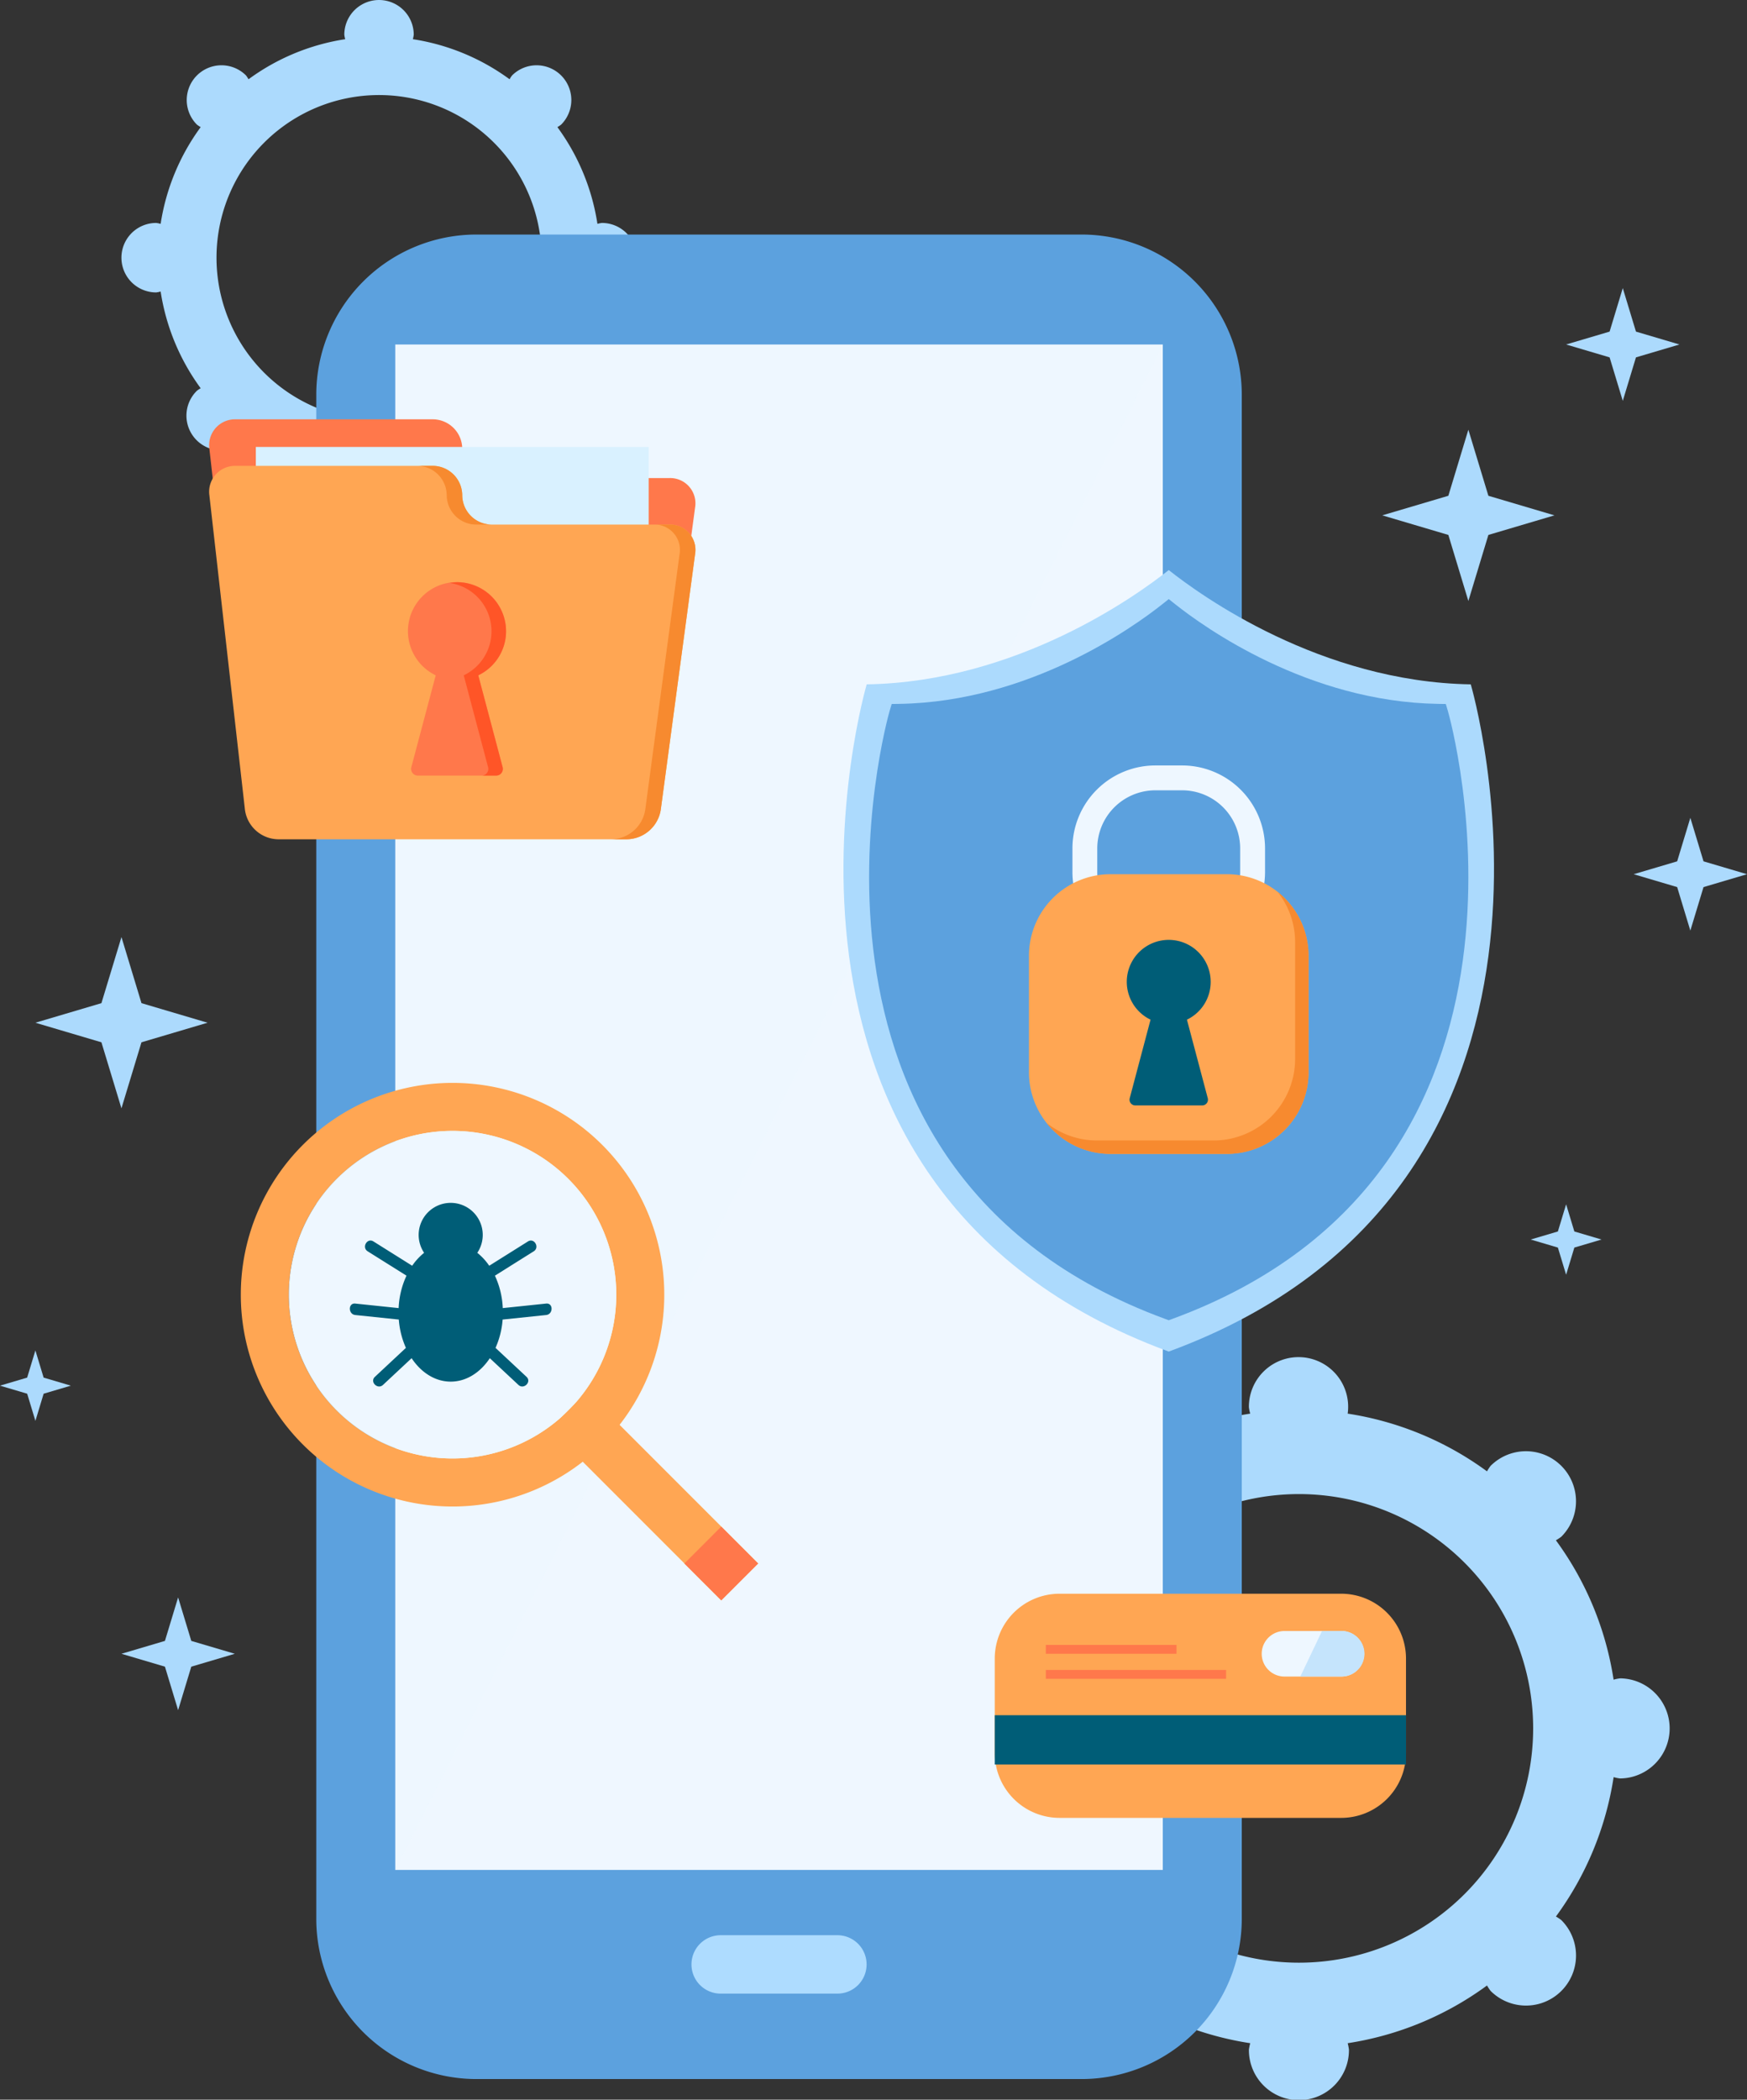 <?xml version="1.0" encoding="UTF-8"?>
<svg xmlns="http://www.w3.org/2000/svg" xmlns:xlink="http://www.w3.org/1999/xlink" id="Group_339" data-name="Group 339" width="417.82" height="501.974" viewBox="0 0 417.82 501.974">
  <rect x="0" y="0" width="417.82" height="501.974" fill="#333333" stroke="none"/>
  <defs>
    <clipPath id="clip-path">
      <rect id="Rectangle_190" data-name="Rectangle 190" width="417.82" height="501.974" fill="none"></rect>
    </clipPath>
    <clipPath id="clip-path-3">
      <rect id="Rectangle_182" data-name="Rectangle 182" width="183.563" height="364.691" fill="none"></rect>
    </clipPath>
  </defs>
  <g id="Group_338" data-name="Group 338" clip-path="url(#clip-path)">
    <g id="Group_337" data-name="Group 337">
      <g id="Group_336" data-name="Group 336" clip-path="url(#clip-path)">
        <path id="Path_286" data-name="Path 286" d="M469.813,521.668a10.349,10.349,0,0,0-1.541.311,75.727,75.727,0,0,0-13.8-33.32,11.351,11.351,0,0,0,1.3-.862,11.967,11.967,0,0,0-16.921-16.928,10.714,10.714,0,0,0-.853,1.308,75.787,75.787,0,0,0-33.324-13.8,11.87,11.87,0,1,0-23.626-1.537,9.812,9.812,0,0,0,.314,1.537,75.658,75.658,0,0,0-33.318,13.8,14.83,14.83,0,0,0-.863-1.308A11.969,11.969,0,0,0,330.258,487.8a11.228,11.228,0,0,0,1.3.862,75.659,75.659,0,0,0-13.794,33.32,10.453,10.453,0,0,0-1.546-.311,11.967,11.967,0,0,0,0,23.933,10.349,10.349,0,0,0,1.546-.314,75.649,75.649,0,0,0,13.794,33.32,10.546,10.546,0,0,0-1.3.865A11.968,11.968,0,0,0,347.185,596.4a13.677,13.677,0,0,0,.863-1.3,75.665,75.665,0,0,0,33.318,13.791,12.748,12.748,0,0,0-.314,1.543,11.963,11.963,0,1,0,23.925,0,11.469,11.469,0,0,0-.3-1.543A75.768,75.768,0,0,0,438,595.093a11.522,11.522,0,0,0,.858,1.3,11.966,11.966,0,0,0,16.921-16.924,10.652,10.652,0,0,0-1.3-.865,75.717,75.717,0,0,0,13.8-33.32,10.247,10.247,0,0,0,1.541.314,11.967,11.967,0,0,0,0-23.933m-76.8,67.976a56.015,56.015,0,1,1,56.013-56.005,56.013,56.013,0,0,1-56.013,56.005" transform="translate(-82.357 -120.417)" fill="#acdafd"></path>
        <path id="Path_287" data-name="Path 287" d="M154.734,53.3a7.164,7.164,0,0,0-1.07.216A52.55,52.55,0,0,0,144.09,30.39a8.013,8.013,0,0,0,.9-.6,8.306,8.306,0,1,0-11.744-11.749,7.325,7.325,0,0,0-.591.907,52.6,52.6,0,0,0-23.129-9.577,8.18,8.18,0,0,0,.208-1.067,8.3,8.3,0,1,0-16.605,0,6.805,6.805,0,0,0,.219,1.067,52.51,52.51,0,0,0-23.124,9.577,10.323,10.323,0,0,0-.6-.907A8.307,8.307,0,0,0,57.876,29.792a7.853,7.853,0,0,0,.9.6,52.515,52.515,0,0,0-9.574,23.125,7.221,7.221,0,0,0-1.073-.216,8.305,8.305,0,0,0,0,16.61,7.135,7.135,0,0,0,1.073-.218,52.5,52.5,0,0,0,9.574,23.126,7.505,7.505,0,0,0-.9.6,8.307,8.307,0,1,0,11.748,11.746,9.575,9.575,0,0,0,.6-.905,52.5,52.5,0,0,0,23.124,9.572,8.808,8.808,0,0,0-.219,1.071,8.3,8.3,0,1,0,16.605,0,7.915,7.915,0,0,0-.208-1.071,52.577,52.577,0,0,0,23.125-9.572,8,8,0,0,0,.6.905,8.305,8.305,0,1,0,11.744-11.746,7.65,7.65,0,0,0-.9-.6,52.535,52.535,0,0,0,9.575-23.126,7.078,7.078,0,0,0,1.07.218,8.305,8.305,0,0,0,0-16.61m-53.3,47.178a38.877,38.877,0,1,1,38.876-38.87,38.875,38.875,0,0,1-38.876,38.87" transform="translate(-10.782)" fill="#acdafd"></path>
        <path id="Rectangle_180" data-name="Rectangle 180" d="M38.311,0H183.036a38.311,38.311,0,0,1,38.311,38.311V402.659a38.311,38.311,0,0,1-38.311,38.311H38.309A38.309,38.309,0,0,1,0,402.661V38.311A38.311,38.311,0,0,1,38.311,0Z" transform="translate(75.642 56.073)" fill="#5ca1de"></path>
        <rect id="Rectangle_181" data-name="Rectangle 181" width="183.563" height="364.691" transform="translate(94.536 82.358)" fill="#eef7ff"></rect>
        <path id="Path_288" data-name="Path 288" d="M268.635,641.348a6.978,6.978,0,0,1-6.983,6.98H233.733a6.981,6.981,0,1,1,0-13.963h27.919a6.98,6.98,0,0,1,6.983,6.983" transform="translate(-61.376 -171.708)" fill="#aedcff"></path>
        <g id="Group_335" data-name="Group 335" transform="translate(94.536 82.358)" opacity="0.1">
          <g id="Group_334" data-name="Group 334">
            <g id="Group_333" data-name="Group 333" clip-path="url(#clip-path-3)">
              <path id="Path_289" data-name="Path 289" d="M129.622,477.615,313.184,112.924V477.615Z" transform="translate(-129.622 -112.924)" fill="#f0f9ff"></path>
            </g>
          </g>
        </g>
        <path id="Path_290" data-name="Path 290" d="M426.625,214.192c-35.98-.589-64.6-21.265-72.234-27.323-7.635,6.058-36.256,26.734-72.239,27.323,0,0-35.341,120,72.239,159.512,107.579-39.515,72.234-159.512,72.234-159.512" transform="translate(-74.868 -50.581)" fill="#acdafd"></path>
        <path id="Path_291" data-name="Path 291" d="M356.667,368.789l-.871-.319c-96.968-35.614-66.241-144.134-65.92-145.226l.527-1.78,1.85-.029c31.133-.511,55.973-18.349,62.846-23.806l1.567-1.243,1.57,1.243c6.874,5.457,31.7,23.3,62.844,23.806l1.852.029.523,1.78c.322,1.093,31.045,109.613-65.921,145.226Z" transform="translate(-77.144 -53.157)" fill="#5ca1de"></path>
        <path id="Path_292" data-name="Path 292" d="M377.929,296.236H371.5a19.843,19.843,0,0,1-19.818-19.819v-5.681A19.841,19.841,0,0,1,371.5,250.917h6.425a19.842,19.842,0,0,1,19.82,19.819v5.681a19.844,19.844,0,0,1-19.82,19.819M371.5,256.86a13.9,13.9,0,0,0-13.88,13.876v5.681a13.9,13.9,0,0,0,13.88,13.875h6.425a13.889,13.889,0,0,0,13.87-13.875v-5.681a13.888,13.888,0,0,0-13.87-13.876Z" transform="translate(-95.193 -67.918)" fill="#eef7ff"></path>
        <path id="Path_293" data-name="Path 293" d="M404.284,333.99a19.5,19.5,0,0,1-19.439,19.439H356.858a19.5,19.5,0,0,1-19.435-19.439V306.007a19.5,19.5,0,0,1,19.435-19.439h27.986a19.5,19.5,0,0,1,19.439,19.439Z" transform="translate(-91.333 -77.567)" fill="#ffa653"></path>
        <path id="Path_294" data-name="Path 294" d="M398.434,292.337a19.329,19.329,0,0,1,4.207,12.022v27.986A19.5,19.5,0,0,1,383.2,351.784H355.216a19.324,19.324,0,0,1-12.02-4.208,19.409,19.409,0,0,0,15.224,7.416h27.987a19.5,19.5,0,0,0,19.439-19.44V307.568a19.44,19.44,0,0,0-7.412-15.231" transform="translate(-92.895 -79.129)" fill="#f78a2f"></path>
        <path id="Path_295" data-name="Path 295" d="M389.566,318.181a10.033,10.033,0,1,0-14.381,9l-4.985,18.8a1.367,1.367,0,0,0,1.391,1.7h15.892a1.371,1.371,0,0,0,1.392-1.7l-4.988-18.8a10,10,0,0,0,5.679-9" transform="translate(-100.015 -83.408)" fill="#005d77"></path>
        <path id="Path_296" data-name="Path 296" d="M93.8,369.8a50.64,50.64,0,1,0,71.616,0,50.645,50.645,0,0,0-71.616,0m63.5,63.493a39.156,39.156,0,1,1,0-55.372,39.161,39.161,0,0,1,0,55.372" transform="translate(-21.376 -96.082)" fill="#ffa653"></path>
        <path id="Path_297" data-name="Path 297" d="M161.558,437.551a39.156,39.156,0,1,1,0-55.372,39.161,39.161,0,0,1,0,55.372" transform="translate(-25.637 -100.343)" fill="#eef7ff"></path>
        <rect id="Rectangle_183" data-name="Rectangle 183" width="12.472" height="57.968" transform="matrix(0.707, -0.707, 0.707, 0.707, 131.52, 341.61)" fill="#ffa653"></rect>
        <path id="Path_298" data-name="Path 298" d="M242.07,509.249l-8.823,8.813-8.823-8.813,8.823-8.827Z" transform="translate(-60.747 -135.453)" fill="#ff784b"></path>
        <path id="Path_299" data-name="Path 299" d="M161.663,418.38,151.3,419.458a20.345,20.345,0,0,0-1.879-7.75q4.641-2.913,9.282-5.823c1.49-.934.119-3.3-1.38-2.362l-9.264,5.811a14.057,14.057,0,0,0-2.853-3.092,7.664,7.664,0,1,0-12.717,0,14.078,14.078,0,0,0-2.854,3.092l-9.263-5.811c-1.5-.94-2.87,1.427-1.38,2.362l9.282,5.822a20.353,20.353,0,0,0-1.88,7.751l-10.359-1.079c-1.754-.182-1.737,2.554,0,2.735l10.4,1.083a20.309,20.309,0,0,0,1.7,6.773q-3.705,3.459-7.411,6.918c-1.292,1.206.646,3.136,1.933,1.934l6.84-6.384c2.286,3.433,5.628,5.6,9.354,5.6s7.066-2.168,9.353-5.6l6.84,6.384c1.287,1.2,3.226-.729,1.934-1.934l-7.412-6.918a20.309,20.309,0,0,0,1.7-6.773l10.4-1.083c1.736-.181,1.753-2.917,0-2.735" transform="translate(-31.055 -106.728)" fill="#005d77"></path>
        <path id="Path_300" data-name="Path 300" d="M136.2,151.491a7.069,7.069,0,0,1-7.08-7.019,7.076,7.076,0,0,0-7.084-7.021H74.92a6.191,6.191,0,0,0-6.279,7.032l8.512,75.208a8.139,8.139,0,0,0,7.876,7.036H168.57a8.351,8.351,0,0,0,8.019-7.017l8.222-61.2a6.043,6.043,0,0,0-6.144-7.015Z" transform="translate(-18.567 -37.205)" fill="#ff784b"></path>
        <rect id="Rectangle_184" data-name="Rectangle 184" width="93.961" height="89.353" transform="translate(61.185 106.852)" fill="#d9f1ff"></rect>
        <path id="Path_301" data-name="Path 301" d="M136.2,166.746a7.066,7.066,0,0,1-7.08-7.016,7.076,7.076,0,0,0-7.084-7.021H74.92a6.191,6.191,0,0,0-6.279,7.032l8.512,75.208a8.139,8.139,0,0,0,7.876,7.035H168.57a8.351,8.351,0,0,0,8.019-7.015l8.222-61.207a6.044,6.044,0,0,0-6.144-7.016Z" transform="translate(-18.567 -41.335)" fill="#ffa653"></path>
        <path id="Path_302" data-name="Path 302" d="M214.394,171.956h-3.706a6.045,6.045,0,0,1,6.141,7.016l-8.221,61.207a8.349,8.349,0,0,1-8.02,7.015H204.3a8.35,8.35,0,0,0,8.019-7.015l8.222-61.207a6.044,6.044,0,0,0-6.144-7.016" transform="translate(-54.295 -46.545)" fill="#f78a2f"></path>
        <path id="Path_303" data-name="Path 303" d="M143.862,159.73a7.066,7.066,0,0,0,7.08,7.016h3.71a7.068,7.068,0,0,1-7.081-7.016,7.076,7.076,0,0,0-7.083-7.022h-3.71a7.076,7.076,0,0,1,7.084,7.022" transform="translate(-37.023 -41.335)" fill="#f78a2f"></path>
        <path id="Path_304" data-name="Path 304" d="M157.237,202.587a11.73,11.73,0,1,0-16.819,10.529l-5.835,21.974a1.6,1.6,0,0,0,1.63,1.992H154.8a1.6,1.6,0,0,0,1.629-1.992l-5.836-21.977a11.7,11.7,0,0,0,6.648-10.526" transform="translate(-36.21 -51.661)" fill="#ff784b"></path>
        <path id="Path_305" data-name="Path 305" d="M160.945,202.587a11.733,11.733,0,0,0-11.736-11.728,11.558,11.558,0,0,0-1.733.176,11.669,11.669,0,0,1,3.35,22.078l5.829,21.977a1.6,1.6,0,0,1-1.63,1.992H158.5a1.6,1.6,0,0,0,1.629-1.992L154.3,213.113a11.7,11.7,0,0,0,6.648-10.526" transform="translate(-39.918 -51.661)" fill="#ff5527"></path>
        <path id="Rectangle_185" data-name="Rectangle 185" d="M15.505,0H82.848A15.507,15.507,0,0,1,98.355,15.507V38.091a15.5,15.5,0,0,1-15.5,15.5H15.507A15.507,15.507,0,0,1,0,38.089V15.505A15.505,15.505,0,0,1,15.505,0Z" transform="translate(237.91 381.015)" fill="#ffa653"></path>
        <rect id="Rectangle_186" data-name="Rectangle 186" width="98.355" height="11.784" transform="translate(237.91 410.062)" fill="#005d77"></rect>
        <path id="Path_306" data-name="Path 306" d="M438.219,540.09a5.445,5.445,0,0,1-5.444,5.444H419.094a5.444,5.444,0,0,1,0-10.887h13.681a5.444,5.444,0,0,1,5.444,5.443" transform="translate(-111.966 -144.717)" fill="#eef7ff"></path>
        <path id="Path_307" data-name="Path 307" d="M436.226,534.647H431.6l-5.2,10.887h9.827a5.444,5.444,0,1,0,0-10.887" transform="translate(-115.416 -144.717)" fill="#c5e4fc"></path>
        <rect id="Rectangle_187" data-name="Rectangle 187" width="31.251" height="2.118" transform="translate(250.123 393.255)" fill="#ff784b"></rect>
        <rect id="Rectangle_188" data-name="Rectangle 188" width="43.112" height="2.119" transform="translate(250.123 399.239)" fill="#ff784b"></rect>
        <path id="Path_308" data-name="Path 308" d="M552.431,278.489l-3.151-10.4-3.151,10.4-10.4,3.079,10.4,3.08,3.151,10.4,3.151-10.4,10.4-3.08Z" transform="translate(-145.011 -72.567)" fill="#acdafd"></path>
        <path id="Path_309" data-name="Path 309" d="M512.4,401.269l-1.968-6.5-1.969,6.5-6.5,1.924,6.5,1.924,1.969,6.5,1.968-6.5,6.5-1.924Z" transform="translate(-135.872 -106.856)" fill="#acdafd"></path>
        <path id="Path_310" data-name="Path 310" d="M478.664,156.656l-4.788-15.795-4.787,15.795-15.8,4.679,15.8,4.68,4.787,15.793,4.788-15.793,15.8-4.68Z" transform="translate(-122.696 -38.128)" fill="#acdafd"></path>
        <path id="Path_311" data-name="Path 311" d="M530.276,104.844l-3.151-10.4-3.151,10.4-10.4,3.079,10.4,3.08,3.151,10.4,3.151-10.4,10.4-3.08Z" transform="translate(-139.014 -25.565)" fill="#acdafd"></path>
        <path id="Path_312" data-name="Path 312" d="M36.979,322.973l-4.788-15.794L27.4,322.973l-15.8,4.679,15.8,4.68,4.787,15.793,4.788-15.793,15.8-4.68Z" transform="translate(-3.142 -83.146)" fill="#acdafd"></path>
        <path id="Path_313" data-name="Path 313" d="M56.532,534.031l-3.151-10.4-3.151,10.4-10.4,3.079,10.4,3.08,3.151,10.4,3.151-10.4,10.4-3.08Z" transform="translate(-10.782 -141.736)" fill="#acdafd"></path>
        <path id="Path_314" data-name="Path 314" d="M10.433,449.171l-1.968-6.5-1.969,6.5L0,451.095l6.5,1.924,1.969,6.5,1.968-6.5,6.5-1.924Z" transform="translate(0 -119.822)" fill="#acdafd"></path>
      </g>
    </g>
  </g>
</svg>
